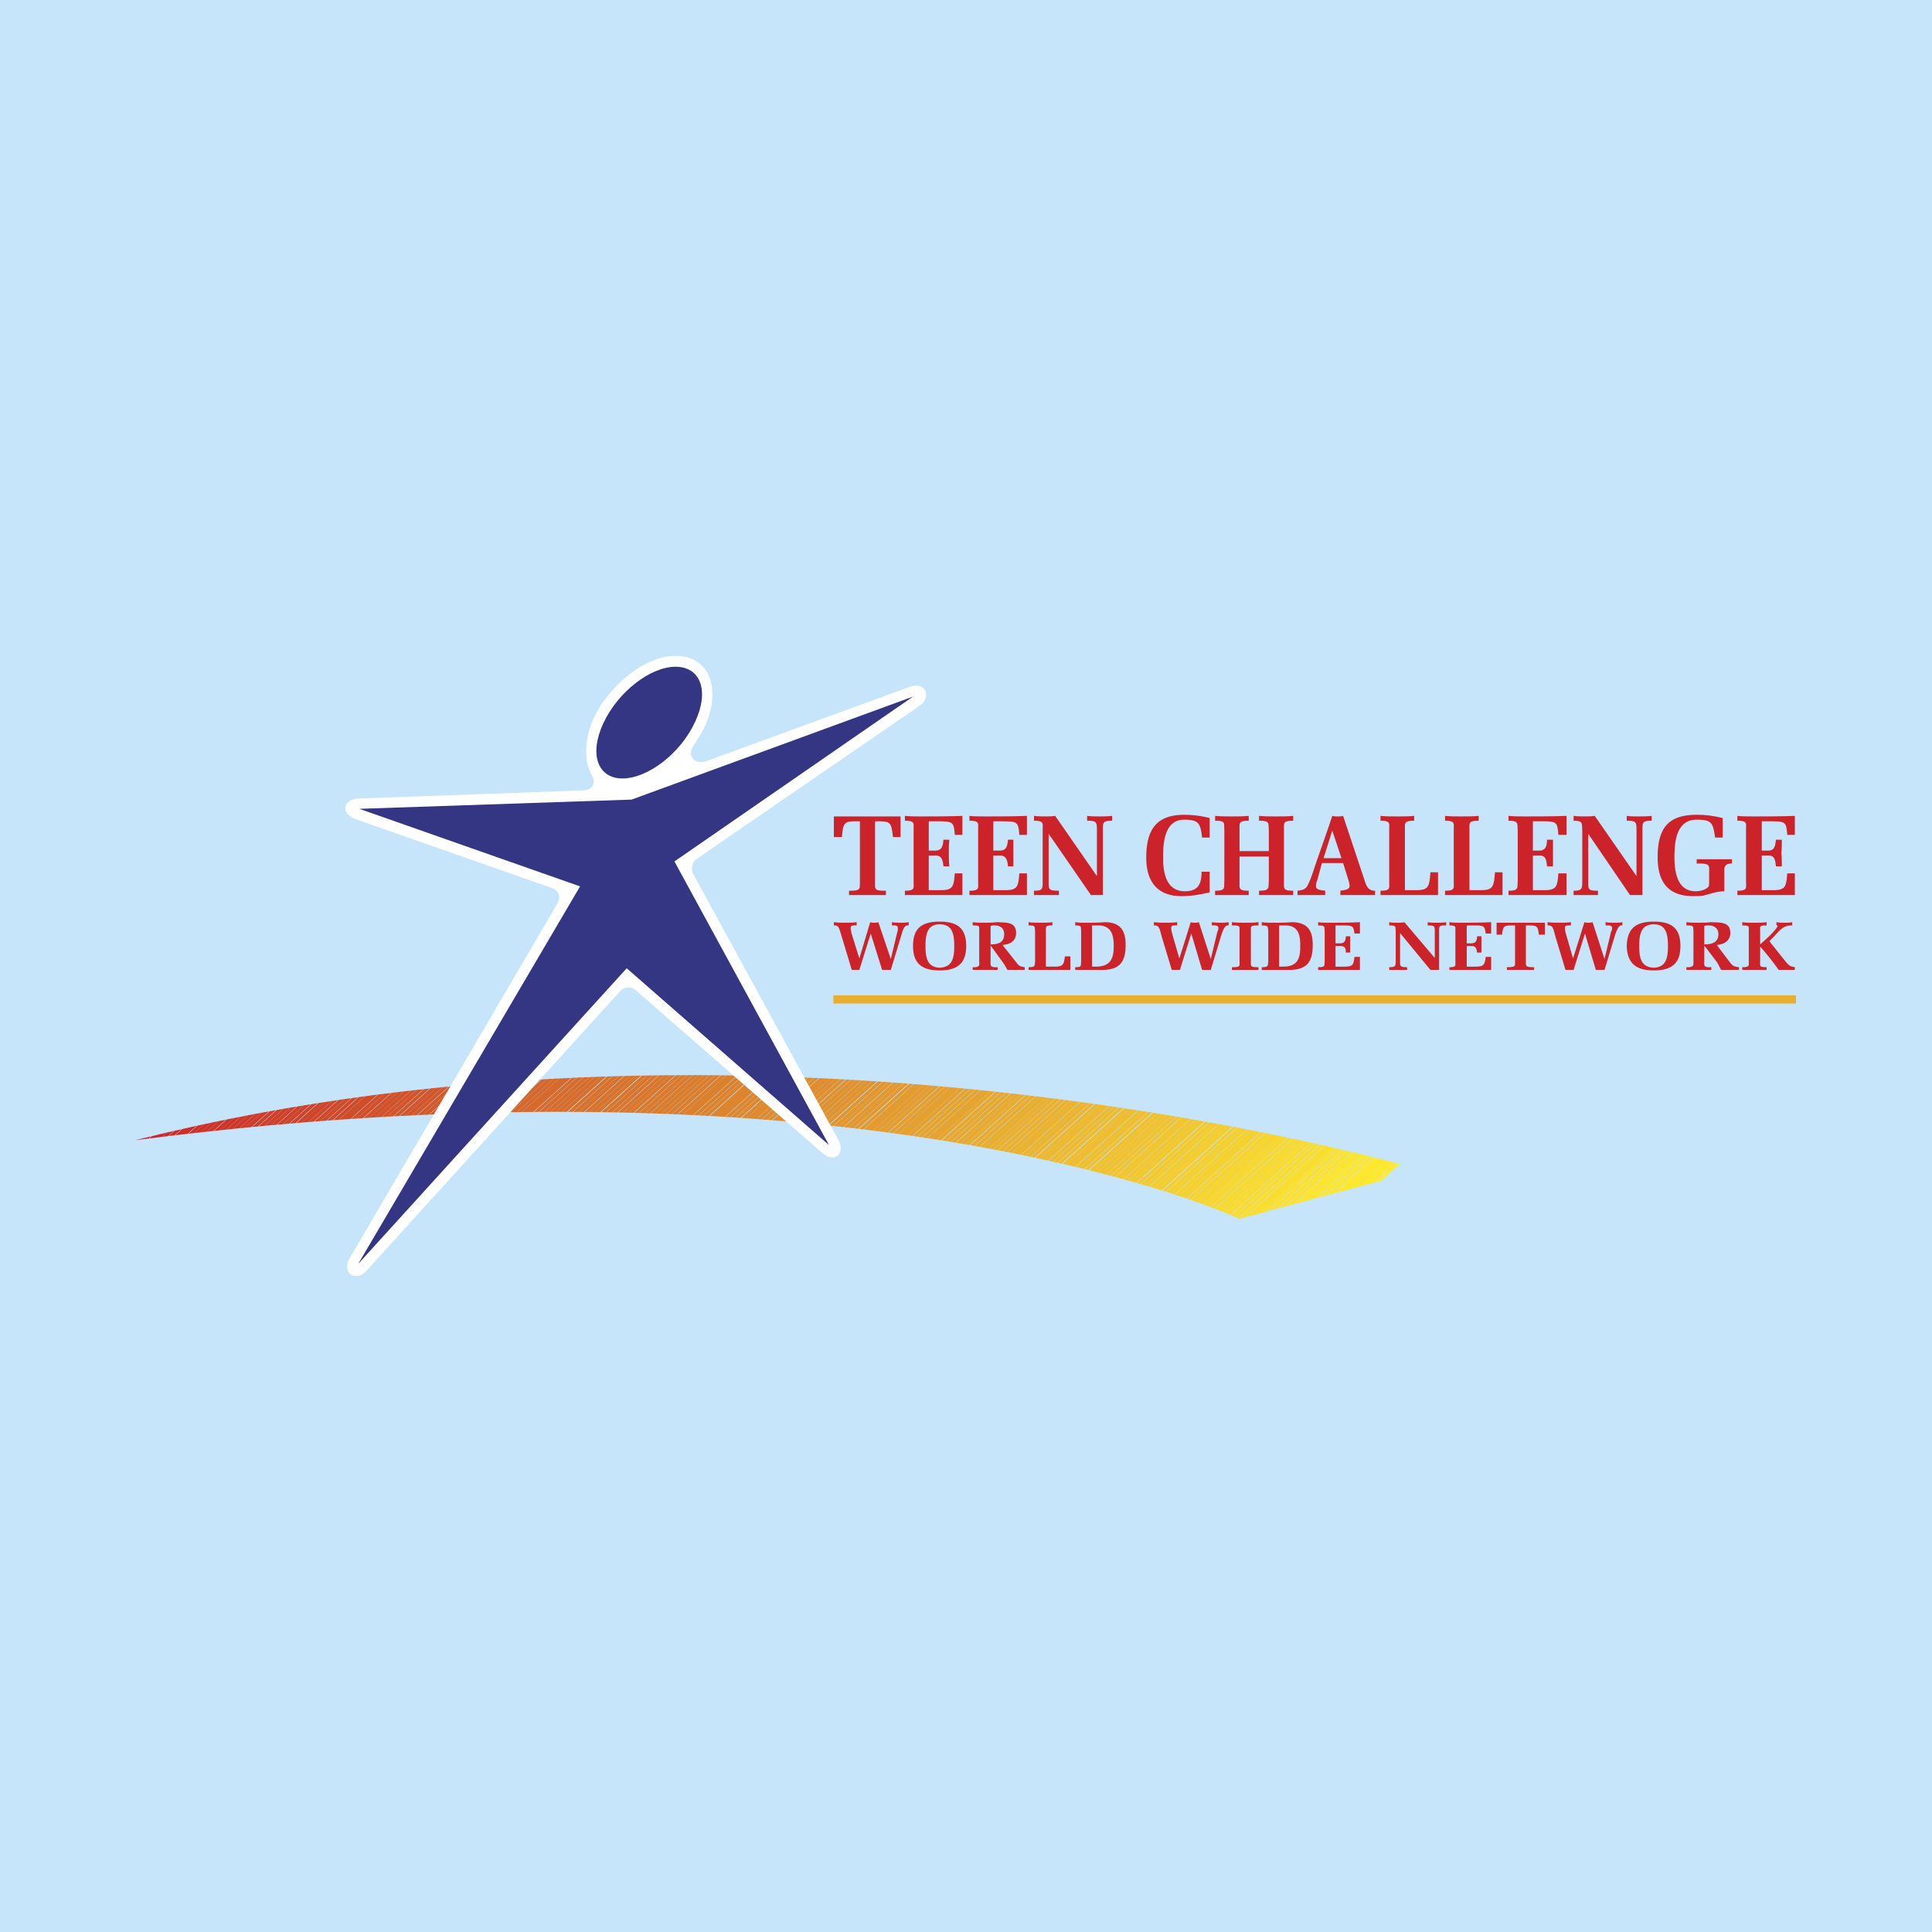 <svg xmlns="http://www.w3.org/2000/svg" width="2500" height="2500" viewBox="0 0 192.756 192.756"><g fill-rule="evenodd" clip-rule="evenodd"><path fill="#c6e5fa" d="M0 0h192.756v192.756H0V0z"/><path d="M14.237 113.664l.134-.119-.783.191-.013.012.662-.084zM14.837 113.59l.242-.219-.708.174-.134.119c.2-.023.4-.049.6-.074z" fill="#cc2229"/><path d="M15.5 113.508l.363-.328c-.236.059-.472.117-.709.174l-.253.229.599-.075zM16.163 113.426l.48-.434c-.26.062-.52.127-.78.188l-.363.328.663-.082z" fill="#cc2629"/><path d="M16.763 113.352l.572-.516c-.23.053-.46.104-.691.156l-.48.434c.198-.024.4-.051.599-.074zM17.419 113.273l.679-.611-.694.158-.581.523.596-.07z" fill="#cc2a29"/><path d="M18.14 113.191l.799-.719c-.254.055-.509.115-.763.172l-.69.621c.219-.025.435-.048.654-.074zM18.732 113.123l.895-.807c-.228.051-.457.104-.685.154l-.799.719c.197-.021.393-.044.589-.066z" fill="#cd2e29"/><path d="M19.391 113.047l.987-.889c-.227.049-.453.094-.679.145l-.904.812c.198-.021.398-.045.596-.068z" fill="#cd3129"/><path d="M20.045 112.973l1.078-.971c-.249.051-.498.104-.746.156l-.987.889c.218-.024.439-.051.655-.074z" fill="#cd3129"/><path d="M20.634 112.908l1.165-1.049c-.226.045-.45.094-.676.143l-1.078.971.589-.065z" fill="#cd3129"/><path d="M21.28 112.84l1.265-1.139c-.25.051-.498.105-.746.158l-1.165 1.049c.217-.023.43-.047.646-.068zM21.986 112.766l1.351-1.219c-.241.049-.481.092-.723.143l-1.27 1.143c.214-.024.428-.046.642-.067zM22.576 112.703l1.427-1.285c-.217.041-.435.084-.652.127l-1.354 1.219.579-.061z" fill="#cd3529"/><path d="M23.228 112.635l1.512-1.361c-.243.047-.486.094-.729.143l-1.429 1.287c.215-.024.432-.05.646-.069z" fill="#ce3829"/><path d="M23.866 112.568l1.595-1.436c-.24.045-.481.096-.722.141l-1.512 1.361.639-.066z" fill="#ce3829"/><path d="M24.451 112.512l1.665-1.498c-.215.041-.43.076-.646.117l-1.598 1.438.579-.057z" fill="#ce3b29"/><path d="M25.09 112.451l1.739-1.566c-.238.045-.475.086-.714.129l-1.665 1.498c.214-.02.427-.039.64-.061z" fill="#ce3b29"/><path d="M25.729 112.391l1.812-1.633c-.215.037-.432.076-.646.115l-1.745 1.572.579-.054zM26.368 112.328l1.887-1.699-.636.113-1.822 1.641.571-.055z" fill="#ce3e29"/><path d="M27.013 112.268l1.956-1.76a93.88 93.88 0 0 0-.703.119l-1.89 1.701c.212-.021.426-.041.637-.06z" fill="#cf4029"/><path d="M27.585 112.219l2.017-1.816c-.211.035-.422.068-.634.105l-1.956 1.76c.194-.018.382-.034.573-.049zM28.217 112.164l2.084-1.877c-.211.035-.422.068-.634.105l-2.023 1.82c.192-.015.382-.032.573-.048z" fill="#cf4029"/><path d="M28.849 112.107l2.152-1.936c-.233.037-.467.076-.7.115l-2.084 1.877c.211-.018.422-.036.632-.056zM29.479 112.053l2.213-1.992c-.209.033-.419.066-.628.102l-2.156 1.941.571-.051z" fill="#cf432a"/><path d="M30.109 112l2.267-2.043-.608.092-2.221 1.998.562-.047zM30.744 111.951l2.332-2.1c-.229.035-.457.068-.687.104L30.119 112c.21-.018.415-.031.625-.049z" fill="#cf452a"/><path d="M31.31 111.908l2.386-2.15-.62.094-2.332 2.1c.189-.016.376-.03.566-.044zM31.934 111.857l2.448-2.203c-.207.031-.415.064-.621.094l-2.393 2.154c.189-.013.378-.029.566-.045z" fill="#d0482a"/><path d="M32.559 111.811l2.498-2.248-.674.092-2.448 2.203.624-.047zM33.179 111.762l2.543-2.291-.609.082-2.5 2.254c.188-.016.38-.032.566-.045zM33.796 111.721l2.599-2.342-.607.082-2.551 2.297c.189-.014.373-.026.559-.037z" fill="#d04a2a"/><path d="M34.425 111.678l2.659-2.395-.674.094-2.603 2.342.618-.041zM34.985 111.639l2.704-2.434c-.202.025-.403.053-.604.078l-2.659 2.395c.186-.014.373-.026.559-.039z" fill="#d04d2a"/><path d="M35.603 111.598l2.748-2.475c-.204.025-.408.049-.612.076l-2.706 2.438c.189-.012.381-.028.57-.039z" fill="#d14f2a"/><path d="M36.221 111.555l2.791-2.512-.662.08-2.748 2.475c.205-.014.414-.03.619-.043z" fill="#d14f2a"/><path d="M36.825 111.52l2.839-2.557-.598.072-2.793 2.518.552-.033zM37.436 111.484l2.889-2.604c-.214.023-.43.053-.644.08l-2.843 2.559c.2-.013.398-.023.598-.035zM38.048 111.447l2.93-2.639c-.212.023-.423.045-.635.07l-2.894 2.604.599-.035z" fill="#d1522a"/><path d="M38.613 111.414l2.969-2.672c-.196.021-.393.041-.588.064l-2.934 2.641c.184-.009.37-.021.553-.033z" fill="#d2542a"/><path d="M39.224 111.379l3.008-2.707c-.217.021-.434.045-.651.07l-2.969 2.672c.203-.012.41-.025.612-.035z" fill="#d2542a"/><path d="M39.816 111.35l3.051-2.748c-.195.02-.389.043-.584.064l-3.009 2.709c.182-.01.36-.016.542-.025zM40.425 111.318l3.093-2.787-.585.062-3.055 2.752.547-.027zM41.043 111.289l3.133-2.82c-.214.02-.426.039-.64.062l-3.097 2.787.604-.029z" fill="#d2562b"/><path d="M41.59 111.262l3.167-2.85c-.193.018-.387.037-.58.057l-3.133 2.82.546-.027zM42.194 111.232l3.202-2.883c-.193.018-.387.037-.58.057l-3.169 2.852.547-.026z" fill="#d2592b"/><path d="M42.792 111.207l3.243-2.918c-.212.018-.427.041-.64.061l-3.202 2.883c.202-.01.399-.016.599-.026zM43.333 111.186l3.276-2.949-.527.047-3.243 2.922c.166-.007.329-.015.494-.02z" fill="#d35b2b"/><path d="M43.977 111.16l3.309-2.98c-.191.016-.38.031-.57.049l-3.278 2.953c.179-.006.359-.014.539-.022zM44.591 111.135l3.345-3.01-.631.053-3.312 2.982.598-.025z" fill="#d35d2b"/><path d="M45.133 111.115l3.375-3.039-.571.049-3.345 3.01.541-.02zM45.724 111.096l3.413-3.072c-.189.014-.38.033-.57.049l-3.378 3.039c.18-.007.355-.01.535-.016z" fill="#d45f2b"/><path d="M46.315 111.078l3.443-3.1c-.208.016-.413.027-.621.045l-3.413 3.072c.198-.007.394-.011.591-.017z" fill="#d45f2b"/><path d="M46.85 111.061l3.47-3.123-.518.037-3.442 3.102c.163-.007.327-.011.49-.016zM47.486 111.043l3.498-3.152c-.188.012-.375.025-.562.041l-3.472 3.127c.178-.006.358-.012.536-.016z" fill="#d4612b"/><path d="M48.095 111.023l3.533-3.18c-.207.014-.415.029-.621.045l-3.503 3.152.591-.017zM48.624 111.012l3.563-3.207c-.187.014-.373.027-.56.039l-3.533 3.18.53-.012zM49.208 111l3.59-3.23c-.192.01-.383.021-.575.033l-3.562 3.209.547-.012z" fill="#d4632b"/><path d="M49.793 110.988l3.618-3.258-.613.039-3.59 3.23.585-.011zM50.323 110.977l3.642-3.279c-.17.012-.341.021-.512.031l-3.617 3.258.487-.01z" fill="#d5652c"/><path d="M50.949 110.963l3.669-3.305c-.191.01-.384.023-.575.035l-3.64 3.281.546-.011zM51.547 110.957l3.701-3.332-.606.031-3.674 3.307c.195-.002.385-.002.579-.006z" fill="#d5672c"/><path d="M52.071 110.951l3.725-3.354-.547.027-3.701 3.332.523-.005z" fill="#d6692c"/><path d="M52.649 110.943l3.751-3.375-.604.029-3.725 3.354.578-.008zM53.209 110.938l3.771-3.398-.581.029-3.751 3.375.561-.006z" fill="#d6692c"/><path d="M53.75 110.932l3.8-3.42c-.169.008-.339.018-.508.025l-3.774 3.398c.16.001.323-.001.482-.003zM54.363 110.93l3.823-3.443-.598.023-3.798 3.422c.192-.002.38 0 .573-.002z" fill="#d66b2c"/><path d="M54.937 110.93l3.848-3.467-.574.021-3.828 3.445.554.001zM55.474 110.928l3.872-3.484c-.18.006-.359.012-.539.02l-3.851 3.467c.173-.001.346-.001.518-.003z" fill="#d76d2c"/><path d="M56.046 110.926l3.896-3.506c-.198.006-.397.016-.596.023l-3.872 3.484c.191.001.383-.001.572-.001z" fill="#d76d2c"/><path d="M56.563 110.928l3.919-3.527-.541.02-3.896 3.506c.174-.001.346-.001.518.001z" fill="#d76f2c"/><path d="M57.129 110.932l3.942-3.549c-.166.006-.33.008-.497.014l-3.92 3.531.475.004zM57.734 110.936l3.961-3.568c-.196.004-.392.01-.588.016l-3.939 3.549.566.003zM58.269 110.939l3.985-3.588c-.178.006-.355.01-.533.014l-3.966 3.57.514.004z" fill="#d7712c"/><path d="M58.835 110.943l4.007-3.607-.532.014-3.987 3.59c.17.001.344.001.512.003z" fill="#d8732d"/><path d="M59.398 110.951l4.032-3.629-.588.014-4.007 3.607c.189.002.375.004.563.008z" fill="#d8732d"/><path d="M59.906 110.959l4.05-3.646-.526.01-4.032 3.629c.171.001.338.005.508.007zM60.467 110.969l4.07-3.664c-.164.002-.327.004-.493.008l-4.049 3.648c.158.002.315.004.472.008zM61.064 110.979l4.088-3.684-.581.008-4.068 3.666.561.01z" fill="#d8752d"/><path d="M61.595 110.986l4.111-3.701c-.175.002-.351.006-.526.01l-4.092 3.684c.167.003.339.003.507.007zM62.15 111l4.136-3.723-.525.008-4.113 3.701.502.014z" fill="#d9762d"/><path d="M62.706 111.014l4.154-3.74-.574.004L62.15 111l.556.014z" fill="#d9782d"/><path d="M63.208 111.027l4.173-3.754h-.521l-4.154 3.74.502.014z" fill="#d9782d"/><path d="M63.763 111.043l4.191-3.773-.514.002-4.168 3.758c.164.003.329.007.491.013zM64.35 111.059l4.21-3.791c-.19 0-.383 0-.574.002l-4.189 3.773.553.016zM64.872 111.078l4.235-3.812c-.172-.002-.345 0-.518.002l-4.215 3.793c.168.003.332.011.498.017z" fill="#d97a2d"/><path d="M65.422 111.098l4.254-3.83-.542-.002-4.232 3.812c.174.006.346.012.52.02z" fill="#da7c2d"/><path d="M65.972 111.117l4.272-3.846c-.19-.002-.379-.004-.568-.004l-4.254 3.83c.183.007.367.012.55.02z" fill="#da7c2d"/><path d="M66.469 111.133l4.288-3.859-.513-.002-4.272 3.846c.164.003.332.009.497.015zM67.015 111.156l4.31-3.881c-.178-.002-.358-.002-.538-.002l-4.286 3.861c.172.009.342.014.514.022zM67.568 111.18l4.324-3.898-.538-.006-4.307 3.883c.175.005.347.015.521.021z" fill="#da7d2d"/><path d="M68.109 111.205l4.349-3.916c-.17-.002-.338-.004-.508-.008l-4.333 3.902c.164.006.328.014.492.022z" fill="#db7f2e"/><path d="M68.653 111.229l4.367-3.93-.562-.01-4.349 3.916.544.024zM69.146 111.252l4.382-3.945c-.169-.004-.339-.006-.508-.008l-4.367 3.93.493.023zM69.685 111.279l4.405-3.965c-.168-.002-.339-.004-.509-.008l-4.385 3.947.489.026z" fill="#db812e"/><path d="M70.223 111.309l4.425-3.982-.531-.012-4.402 3.967c.17.009.338.019.508.027zM70.741 111.338l4.438-4-.503-.012-4.422 3.984.487.028z" fill="#dc832e"/><path d="M71.306 111.367l4.459-4.014-.503-.012-4.443 4 .487.026zM71.843 111.398l4.479-4.031c-.185-.004-.371-.008-.556-.014l-4.459 4.014c.179.012.357.022.536.031zM72.325 111.43l4.5-4.049c-.167-.006-.335-.01-.502-.014l-4.479 4.031c.16.012.32.022.481.032z" fill="#dc852e"/><path d="M72.858 111.463l4.518-4.064-.499-.018-4.501 4.053.482.029zM73.392 111.498l4.535-4.082-.524-.018-4.515 4.068c.167.011.337.02.504.032z" fill="#dd862e"/><path d="M73.904 111.529l4.546-4.096c-.166-.006-.332-.012-.498-.016L73.42 111.5l.484.029zM74.459 111.57l4.572-4.115-.498-.018-4.553 4.098.479.035z" fill="#dd882e"/><path d="M74.988 111.609l4.595-4.137-.551-.018-4.572 4.115c.176.015.351.029.528.04zM75.466 111.645l4.61-4.15c-.165-.008-.329-.016-.494-.021l-4.595 4.137c.16.01.32.022.479.034zM75.995 111.682l4.627-4.164-.523-.023-4.607 4.152.503.035z" fill="#de8a2e"/><path d="M76.546 111.725l4.644-4.182c-.182-.01-.363-.018-.544-.023l-4.625 4.164c.177.015.349.027.525.041zM77.019 111.764l4.664-4.199c-.153-.008-.306-.016-.459-.021l-4.649 4.186c.148.01.296.024.444.034z" fill="#de8b2e"/><path d="M77.572 111.811l4.689-4.221c-.173-.01-.35-.016-.523-.023l-4.666 4.203.5.041zM78.095 111.854l4.706-4.236c-.18-.01-.358-.02-.54-.027l-4.689 4.221c.173.012.349.026.523.042z" fill="#df8d2f"/><path d="M78.567 111.895l4.722-4.25c-.163-.01-.325-.02-.488-.027l-4.706 4.236.472.041z" fill="#df8d2f"/><path d="M79.085 111.941l4.742-4.27c-.179-.01-.358-.02-.539-.027l-4.722 4.25c.176.014.346.032.519.047z" fill="#df8f2f"/><path d="M79.602 111.988l4.756-4.289c-.168-.01-.338-.018-.509-.025l-4.739 4.27.492.044zM80.098 112.033l4.779-4.305c-.15-.01-.303-.016-.453-.025l-4.766 4.289.44.041zM80.646 112.084l4.8-4.32a46.366 46.366 0 0 0-.534-.033l-4.784 4.307.518.046z" fill="#e0912f"/><path d="M81.131 112.133l4.818-4.34-.503-.029-4.8 4.32.485.049zM81.625 112.184l4.84-4.357c-.161-.012-.322-.021-.484-.031l-4.822 4.342c.155.012.31.03.466.046z" fill="#e0922f"/><path d="M82.137 112.234l4.861-4.375c-.177-.012-.356-.021-.534-.033l-4.84 4.357.513.051zM82.626 112.283l4.876-4.393-.482-.031-4.859 4.377.465.047zM83.135 112.34l4.896-4.412-.444-.031-4.883 4.396c.146.014.287.031.431.047z" fill="#e0942f"/><path d="M83.674 112.398l4.923-4.43c-.177-.014-.353-.025-.529-.037l-4.902 4.41c.17.02.339.04.508.057z" fill="#e1962f"/><path d="M84.135 112.449l4.941-4.447-.479-.033-4.923 4.43.461.05zM84.644 112.506l4.962-4.467c-.159-.012-.32-.021-.479-.033l-4.943 4.449c.151.018.308.033.46.051z" fill="#e2982f"/><path d="M85.149 112.564l4.984-4.486c-.175-.014-.35-.025-.527-.039l-4.962 4.467.505.058z" fill="#e2982f"/><path d="M85.627 112.623l5-4.506-.474-.037-4.981 4.488.455.055zM86.131 112.682l5.021-4.523a31.22 31.22 0 0 1-.439-.033l-5.008 4.506.426.05z" fill="#e2992f"/><path d="M86.667 112.746l5.047-4.543-.525-.041-5.026 4.523c.167.022.337.042.504.061zM87.12 112.805l5.069-4.564c-.157-.012-.317-.023-.475-.037l-5.047 4.543.453.058zM87.619 112.869l5.092-4.584-.505-.043-5.066 4.564c.16.02.318.042.479.063z" fill="#e39b30"/><path d="M88.119 112.932l5.113-4.602a47.812 47.812 0 0 1-.521-.045l-5.092 4.584c.167.022.334.041.5.063zM88.591 112.994l5.129-4.621-.472-.041-5.109 4.604.452.058z" fill="#e39d30"/><path d="M89.088 113.061l5.153-4.643-.467-.041L88.642 113l.446.061zM89.614 113.133l5.184-4.664c-.172-.018-.347-.031-.52-.047l-5.158 4.643.494.068z" fill="#e49f30"/><path d="M90.063 113.195l5.202-4.682c-.156-.016-.31-.031-.467-.045l-5.184 4.664c.15.022.3.044.449.063zM90.558 113.264l5.224-4.703-.517-.047-5.202 4.682c.164.023.332.044.495.068z" fill="#e4a130"/><path d="M91.02 113.332l5.245-4.725-.483-.047-5.224 4.703.462.069z" fill="#e4a130"/><path d="M91.512 113.404l5.27-4.748-.467-.043-5.246 4.725c.149.021.295.045.443.066zM92.003 113.477l5.294-4.77-.477-.047-5.275 4.75c.153.022.307.043.458.067z" fill="#e5a330"/><path d="M92.497 113.551l5.315-4.789-.479-.049-5.298 4.77c.153.021.31.042.462.068zM92.966 113.623l5.344-4.811-.465-.047-5.319 4.789c.148.022.293.046.44.069zM93.453 113.699l5.37-4.834-.512-.053-5.344 4.811.486.076z" fill="#e5a430"/><path d="M93.892 113.768l5.395-4.854c-.154-.018-.311-.033-.465-.049l-5.37 4.834.44.069z" fill="#e6a630"/><path d="M94.397 113.848l5.414-4.877-.461-.051-5.392 4.859c.145.024.294.045.439.069zM94.879 113.928l5.439-4.9-.469-.053-5.42 4.879.45.074zM95.348 114.006l5.47-4.924-.461-.051-5.446 4.902c.147.026.292.049.437.073z" fill="#e7a830"/><path d="M95.83 114.086l5.497-4.947c-.152-.018-.307-.033-.461-.051l-5.472 4.926c.145.025.292.048.436.072z" fill="#e7aa30"/><path d="M96.31 114.168l5.524-4.971-.508-.059-5.497 4.947.481.083z" fill="#e7aa30"/><path d="M96.742 114.244l5.549-4.994-.457-.053-5.524 4.971.432.076zM97.236 114.332l5.572-5.02-.457-.055-5.547 4.998.432.077zM97.715 114.416l5.598-5.043c-.154-.02-.311-.037-.465-.057l-5.578 5.021.445.079z" fill="#e8ac30"/><path d="M98.178 114.502l5.631-5.07-.457-.055-5.604 5.045c.145.025.285.053.43.08zM98.65 114.588l5.66-5.094-.49-.061-5.629 5.07c.155.028.307.058.459.085z" fill="#e8ae30"/><path d="M99.123 114.676l5.688-5.119c-.166-.021-.332-.043-.5-.062l-5.66 5.094c.158.028.318.057.472.087z" fill="#e9b031"/><path d="M99.553 114.756l5.711-5.141c-.15-.021-.301-.039-.453-.059l-5.688 5.119c.143.028.287.055.43.081z" fill="#e9b031"/><path d="M100.037 114.852l5.74-5.172-.488-.062-5.707 5.146c.154.027.303.058.455.088zM100.506 114.943l5.771-5.199c-.152-.021-.305-.039-.459-.061l-5.748 5.174.436.086zM100.965 115.031l5.803-5.223c-.15-.02-.299-.041-.451-.059l-5.775 5.199c.138.029.284.056.423.083z" fill="#eab131"/><path d="M101.432 115.127l5.832-5.252-.496-.066-5.803 5.223c.158.03.31.064.467.095zM101.867 115.215l5.857-5.277-.461-.062-5.832 5.252c.147.028.292.058.436.087z" fill="#eab331"/><path d="M102.318 115.307l5.895-5.305c-.148-.02-.301-.039-.451-.061l-5.865 5.279c.14.03.283.059.421.087zM102.797 115.406l5.92-5.334c-.164-.021-.326-.045-.494-.068l-5.889 5.307.463.095zM103.227 115.498l5.947-5.361-.416-.059-5.928 5.336c.135.027.266.057.397.084z" fill="#ebb531"/><path d="M103.709 115.602l5.99-5.391c-.148-.021-.299-.043-.447-.062l-5.959 5.365.416.088z" fill="#ecb731"/><path d="M104.17 115.701l6.023-5.42-.494-.07-5.99 5.391.461.099zM104.586 115.793l6.053-5.447-.445-.064-6.023 5.42c.14.03.276.062.415.091zM105.043 115.896l6.086-5.479c-.148-.021-.295-.045-.445-.066l-6.055 5.451.414.094z" fill="#ecb931"/><path d="M105.514 116.002l6.115-5.51a36.026 36.026 0 0 0-.49-.072l-6.082 5.479.457.103zM105.926 116.096l6.146-5.537-.402-.061-6.121 5.512c.127.029.25.056.377.086z" fill="#edbb31"/><path d="M106.414 116.209l6.189-5.57-.443-.068-6.158 5.543.412.095z" fill="#eebd31"/><path d="M106.867 116.316l6.223-5.604-.486-.074-6.189 5.57c.149.036.304.071.452.108zM107.273 116.414l6.258-5.633c-.146-.021-.293-.045-.441-.068l-6.223 5.604c.139.031.272.064.406.097z" fill="#eebd31"/><path d="M107.725 116.521l6.295-5.664-.441-.068-6.26 5.635c.136.033.271.066.406.097zM108.188 116.635l6.326-5.699-.486-.076-6.289 5.666c.15.036.302.072.449.109z" fill="#eebf31"/><path d="M108.592 116.736l6.359-5.73-.395-.064-6.334 5.701.37.093zM109.074 116.857l6.404-5.768-.438-.07-6.371 5.736.405.102z" fill="#efc031"/><path d="M109.52 116.969l6.443-5.799-.484-.08-6.404 5.768.445.111z" fill="#f0c231"/><path d="M109.92 117.072l6.48-5.832-.438-.07-6.443 5.799c.137.035.268.07.401.103zM110.363 117.189l6.518-5.867c-.158-.027-.312-.055-.473-.08l-6.477 5.834c.145.037.29.074.432.113z" fill="#f0c231"/><path d="M110.816 117.309l6.555-5.904-.48-.082-6.516 5.869c.148.038.297.078.441.117zM111.215 117.414l6.592-5.938a26.839 26.839 0 0 1-.393-.066l-6.562 5.908.363.096z" fill="#f0c431"/><path d="M111.689 117.543l6.639-5.977-.479-.082-6.6 5.939c.146.042.296.081.44.12zM112.096 117.654l6.672-6.012-.439-.076-6.639 5.977.406.111zM112.521 117.773l6.719-6.049c-.145-.025-.289-.051-.434-.074l-6.68 6.014c.132.037.265.072.395.109z" fill="#f1c631"/><path d="M112.957 117.896l6.762-6.088c-.158-.027-.32-.055-.479-.084l-6.719 6.049.436.123zM113.367 118.014l6.795-6.125a24.707 24.707 0 0 0-.438-.078l-6.758 6.088c.138.039.268.078.401.115z" fill="#f2c831"/><path d="M113.791 118.137l6.84-6.164c-.129-.023-.256-.045-.387-.07l-6.811 6.131.358.103zM114.256 118.273l6.895-6.207-.475-.086-6.85 6.166c.147.043.287.086.43.127z" fill="#f2ca30"/><path d="M114.645 118.389l6.938-6.244a32.638 32.638 0 0 1-.432-.078l-6.895 6.207c.131.038.262.076.389.115zM115.072 118.518l6.982-6.285c-.145-.025-.283-.053-.428-.08l-6.941 6.248c.131.038.26.078.387.117z" fill="#f3cc30"/><path d="M115.5 118.648l7.027-6.326a35.915 35.915 0 0 0-.473-.09l-6.982 6.285.428.131zM115.895 118.77l7.066-6.367c-.141-.025-.285-.053-.428-.08l-7.023 6.328c.127.04.26.079.385.119zM116.316 118.902l7.117-6.41a21.914 21.914 0 0 0-.385-.072l-7.08 6.373.348.109z" fill="#f4ce30"/><path d="M116.775 119.047l7.172-6.455-.471-.092-7.125 6.414.424.133z" fill="#f4cf30"/><path d="M117.154 119.172l7.219-6.498c-.143-.027-.283-.057-.426-.082l-7.172 6.455c.129.043.252.082.379.125z" fill="#f4cf30"/><path d="M117.574 119.307l7.268-6.543-.424-.082-7.225 6.502.381.123z" fill="#f5d130"/><path d="M117.99 119.447l7.32-6.59a129.82 129.82 0 0 1-.469-.094l-7.268 6.543.417.141zM118.377 119.576l7.361-6.635-.424-.084-7.314 6.592.377.127z" fill="#f5d130"/><path d="M118.789 119.719l7.416-6.684a38.674 38.674 0 0 1-.418-.084l-7.369 6.639.371.129zM119.236 119.873l7.48-6.734-.467-.094-7.426 6.684.413.144z" fill="#f6d330"/><path d="M119.607 120.004l7.529-6.779c-.141-.027-.277-.057-.42-.086l-7.48 6.734.371.131zM120.016 120.15l7.588-6.83-.461-.094-7.527 6.779.4.145z" fill="#f6d530"/><path d="M120.422 120.299l7.645-6.883c-.15-.031-.309-.062-.463-.096l-7.588 6.83c.138.051.277.1.406.149zM120.797 120.438l7.693-6.932c-.141-.029-.275-.059-.418-.088l-7.643 6.883c.13.047.249.092.368.137zM121.199 120.59l7.754-6.986-.418-.088-7.705 6.934c.129.048.25.093.369.14z" fill="#f7d730"/><path d="M121.633 120.756l7.826-7.045c-.15-.033-.309-.066-.461-.098l-7.766 6.988c.141.053.274.106.401.155z" fill="#f8d930"/><path d="M121.994 120.896l7.883-7.096c-.141-.029-.275-.059-.418-.09l-7.826 7.045c.125.05.248.097.361.141z" fill="#f8d930"/><path d="M122.389 121.057l7.947-7.156-.459-.1-7.883 7.096c.141.056.272.109.395.16z" fill="#f9da30"/><path d="M122.75 121.203l8.006-7.211-.42-.092-7.947 7.156.361.147z" fill="#f9da30"/><path d="M123.141 121.369l8.074-7.275-.416-.092-8.012 7.219c.133.054.25.103.354.148zM123.523 121.537l8.148-7.342c-.135-.029-.273-.061-.412-.092l-8.086 7.279c.153.067.27.118.35.155z" fill="#f9dc30"/><path d="M124.168 121.467l7.963-7.168-.412-.094-8.162 7.346.111.051.5-.135zM124.982 121.248l7.604-6.846-.412-.094-7.93 7.137.738-.197zM125.795 121.029l7.248-6.523c-.15-.033-.305-.068-.457-.104l-7.604 6.846.813-.219z" fill="#fade2f"/><path d="M126.531 120.832l6.924-6.23a24.172 24.172 0 0 1-.412-.096l-7.248 6.523.736-.197zM127.359 120.609l6.551-5.902a23.977 23.977 0 0 1-.41-.096l-6.877 6.195.736-.197z" fill="#fbe02f"/><path d="M128.172 120.391l6.191-5.578-.408-.094-6.523 5.871.74-.199zM128.982 120.174l5.834-5.252-.408-.098-6.162 5.547.736-.197z" fill="#fce22f"/><path d="M129.797 119.955l5.473-4.926a24.15 24.15 0 0 1-.41-.098l-5.799 5.221.736-.197z" fill="#fce42f"/><path d="M130.611 119.736l5.107-4.598c-.148-.037-.297-.072-.449-.109l-5.473 4.926.815-.219z" fill="#fce42f"/><path d="M131.348 119.537l4.777-4.299-.406-.1-5.107 4.598.736-.199zM132.17 119.316l4.406-3.969c-.133-.031-.27-.066-.406-.1l-4.736 4.268.736-.199zM132.982 119.098l4.039-3.639a15.575 15.575 0 0 1-.4-.1l-4.373 3.938.734-.199z" fill="#fde62f"/><path d="M133.799 118.881l3.674-3.309c-.131-.033-.268-.066-.404-.102l-4.006 3.607.736-.196zM134.613 118.66l3.305-2.975-.443-.113-3.67 3.307.808-.219zM135.428 118.443l2.936-2.645-.445-.113-3.305 2.975.814-.217z" fill="#fee82f"/><path d="M136.164 118.244l2.6-2.342a49.848 49.848 0 0 1-.4-.104l-2.936 2.645.736-.199zM136.982 118.023l2.225-2.004c-.143-.037-.287-.076-.441-.115l-2.594 2.338.81-.219z" fill="#ffe92e"/><path d="M137.795 117.807l1.854-1.67-.396-.105-2.189 1.971.731-.196z" fill="#ffec2e"/><path d="M83.628 113.701c.757 1.461-.379 2.381-1.624 1.299L63.392 98.768c-.379-.377-1.082-.324-1.461.055l-25.376 27.973c-1.083 1.191-2.543.162-1.678-1.244L55.6 90.165c.379-.649.163-1.352-.541-1.568l-19.587-6.872c-1.515-.541-1.298-2.001.325-2.056l22.346-.812c.974 0 1.407-.758.866-1.569-.812-1.406-.649-3.733.216-5.627 1.569-3.3 5.086-6.222 8.17-6.222 3.679 0 4.491 3.679 2.922 7.034-.325.649-.65 1.245-1.082 1.84-.758 1.027 0 2.056 1.244 1.623l20.29-7.413c1.515-.541 2.272.92.974 1.894l-22.29 15.312c-.379.271-.542.974-.325 1.407l14.5 26.565z" fill="#fff"/><path fill="#343583" d="M91.095 69.497L67.288 85.945l15.42 28.297-20.182-17.638-26.783 29.488 22.13-37.658-22.021-7.737 27.161-.921 28.082-10.279z"/><path d="M67.396 66.521c2.488 0 3.408 2.38 1.948 5.519-1.461 3.139-4.708 5.627-7.25 5.627-2.435 0-3.355-2.381-1.894-5.519 1.461-3.139 4.707-5.627 7.196-5.627z" fill="#343583"/><path fill="#e8ae30" d="M83.141 99.309h96.041v.812H83.141v-.812z"/><path d="M84.71 89.299h3.678v-.432c-1.189 0-1.082-.109-1.082-.92v-6.006h.433c1.19 0 1.19.271 1.353 1.569h.758v-2.056h-6.656v2.056h.811c.109-1.298.163-1.569 1.299-1.569h.487v6.006c0 .811.055.92-1.082.92v.432h.001zM91.149 87.947c0 .649.163.92-.866.92v.432H96.019v-2.164h-.758c-.108 1.298-.162 1.677-1.406 1.677h-1.191V85.35h.649c.649 0 .758.487.812 1.082h.596c-.055-.432-.055-.866-.055-1.353 0-.433 0-.866.055-1.298h-.596c-.054.649-.162 1.082-.812 1.082h-.649v-2.922h1.028c1.461 0 1.461.162 1.569 1.353h.758V81.4c-1.353.054-2.706.054-4.112.054-.595 0-1.189 0-1.624-.054v.487c1.029 0 .866.27.866.919v5.141zM97.588 87.947c0 .649.162.92-.866.92v.432H102.457v-2.164h-.758c-.107 1.298-.162 1.677-1.406 1.677h-1.189V85.35h.648c.648 0 .758.487.812 1.082h.541v-1.353-1.298h-.541c-.055.649-.164 1.082-.812 1.082h-.648v-2.922h1.027c1.461 0 1.461.162 1.568 1.353h.758V81.4c-1.352.054-2.76.054-4.111.054-.596 0-1.191 0-1.624-.054v.487c1.028 0 .866.27.866.919v5.141zM104.025 87.947c0 .757 0 .92-.865.92v.432h2.489v-.432c-1.027 0-1.027-.109-1.027-.92v-4.762l4.221 6.114h1.192v-6.493c0-.757 0-.919.92-.919V81.4c-.434.054-.812.054-1.246.054-.432 0-.865 0-1.244-.054v.487c.92 0 .975.107.975.919v4.599l-4.166-6.006c-.324.054-.65.054-.975.054-.379 0-.758 0-1.137-.054v.487c1.027 0 .865.27.865.919v5.142h-.002zM120.691 86.973h-.812c0 1.298-.379 1.947-1.676 1.947-1.785 0-2.164-1.731-2.164-3.354 0-1.515.16-3.787 2.109-3.787 1.461 0 1.623.378 1.785 1.786h.758v-1.948a10.218 10.218 0 0 0-2.543-.325c-2.76 0-3.787 1.461-3.787 4.274 0 2.543 1.244 3.842 3.516 3.842.975 0 1.895-.162 2.814-.378v-2.057zM122.152 87.947c-.055.649.162.92-.92.92v.432h3.356v-.432c-1.029 0-.92-.217-.92-.92v-2.489h2.922v2.489c-.055.649.107.92-.975.92v.432h3.408v-.432c-1.027 0-.92-.217-.92-.92v-5.141c0-.704-.107-.919.92-.919V81.4c-.486.054-1.082.054-1.678.054-.594 0-1.189 0-1.73-.054v.487c1.082 0 .92.216.975.919v2.11h-2.922v-2.11c0-.704-.109-.919.92-.919V81.4c-.488.054-1.082.054-1.678.054s-1.191 0-1.678-.054v.487c1.082 0 .865.216.92.919v5.141zM134.002 86.107l.541 1.731c.055.162.107.433.107.595-.053.379-.648.379-.92.434v.432H137.192v-.432c-.811 0-.92-.65-1.189-1.461l-2.002-6.006c-.162.054-.324.054-.541.054-.162 0-.379 0-.541-.054-.596 1.84-1.244 3.571-1.84 5.357-.271.865-.596 1.623-.756 1.785-.164.162-.326.271-.867.325v.432h2.76v-.432c-.326-.055-.975-.055-.92-.487 0-.108 0-.216.107-.487l.486-1.786h2.113zm-1.947-.486l.865-2.76.92 2.76h-1.785zM140.17 88.812v-6.006c0-.704-.107-.919.92-.919V81.4c-.488.054-1.082.054-1.678.054s-1.244 0-1.678-.054v.487c1.029 0 .867.27.867.919v5.141c0 .649.162.92-.867.92v.432h5.737v-2.272h-.758c-.107 1.407-.162 1.786-1.406 1.786h-1.137v-.001zM146.609 88.812v-6.006c0-.704-.109-.919.918-.919V81.4c-.486.054-1.135.054-1.73.054-.594 0-1.189 0-1.623-.054v.487c1.029 0 .865.27.865.919v5.141c0 .649.164.92-.865.92v.432h5.734v-2.272h-.756c-.109 1.407-.162 1.786-1.408 1.786h-1.135v-.001zM151.424 87.947c-.055.649.109.92-.92.92v.432h5.789v-2.164h-.811c-.109 1.298-.162 1.677-1.406 1.677h-1.137V85.35h.648c.65 0 .703.487.758 1.082h.596v-1.353-1.298h-.596c0 .649-.162 1.082-.758 1.082h-.648v-2.922h1.027c1.406 0 1.406.162 1.516 1.353h.811V81.4c-1.406.054-2.76.054-4.111.054-.596 0-1.191 0-1.678-.054v.487c1.029 0 .865.27.92.919v5.141zM157.863 87.947c0 .757-.055.92-.867.92v.432h2.436v-.432c-.975 0-.975-.109-.975-.92v-4.762l4.168 6.114h1.244v-6.493c0-.757 0-.919.92-.919V81.4c-.434.054-.865.054-1.299.054s-.865 0-1.191-.054v.487c.92 0 .975.107.975.919v4.599l-4.166-6.006c-.324.054-.65.054-1.027.054-.379 0-.705 0-1.084-.054v.487c.975 0 .812.27.867.919v5.142h-.001zM169.279 86.161c1.406-.054 1.244.217 1.244.92 0 1.136 0 1.245-.053 1.352-.271.379-.92.487-1.299.487-1.787 0-2.111-1.839-2.111-3.408 0-1.731.271-3.733 2.219-3.733 1.516 0 1.623.324 1.84 1.786h.758v-1.948c-.92-.217-1.623-.325-2.598-.325-2.76 0-3.896 1.245-3.896 4.221 0 2.597 1.137 3.896 3.572 3.896.324 0 .648 0 .973-.054.705-.163 1.354-.433 2.111-.433v-1.839c0-.325-.109-.974.758-.92v-.433h-3.518v.431zM174.203 87.947c0 .649.162.92-.865.92v.432h5.735v-2.164h-.756c-.109 1.298-.164 1.677-1.408 1.677h-1.137V85.35h.65c.648 0 .703.487.758 1.082h.594c0-.432 0-.866-.053-1.353.053-.433.053-.866.053-1.298h-.594c-.055.649-.162 1.082-.758 1.082h-.65v-2.922h1.029c1.406 0 1.406.162 1.516 1.353h.756V81.4c-1.352.054-2.705.054-4.059.054-.648 0-1.244 0-1.676-.054v.487c1.027 0 .865.27.865.919v5.141zM88.01 96.766h.867l1.082-3.571c.163-.595.324-.919.704-.865v-.324c-.271.053-.541.053-.866.053-.271 0-.541 0-.812-.053v.324c.216 0 .595-.054.595.271 0 .162 0 .271-.055.379l-.649 2.705-1.245-3.679c-.108.053-.216.053-.379.053-.162 0-.27 0-.432-.053l-1.083 3.625-.757-2.436c-.054-.216-.109-.433-.109-.595 0-.271.163-.271.596-.271v-.324c-.378.053-.757.053-1.136.053s-.758 0-1.136-.053v.324c.487 0 .487.162.757 1.028l1.028 3.408h.757l1.136-3.625 1.137 3.626zM93.746 96.82c1.894 0 2.651-.812 2.651-2.435 0-1.678-.758-2.435-2.651-2.435s-2.651.757-2.651 2.435c0 1.624.758 2.435 2.651 2.435zm0-.271c-1.19-.053-1.407-.918-1.407-2.163s.216-2.165 1.407-2.165c1.245 0 1.461.92 1.461 2.165s-.216 2.11-1.461 2.163zM98.832 92.384c.107-.054.271-.054.379-.054.648 0 .975.325.975.865 0 .812-.541 1.028-1.354 1.028v-1.839zm1.189 1.893c.812-.054 1.354-.433 1.354-1.19 0-1.137-.975-1.029-1.947-1.082-.379.053-.703.053-1.082.053-.541 0-.975 0-1.299-.053v.324c.758 0 .648.108.648.541v3.084c0 .217.162.594-.648.542v.27h2.488v-.27c-.811.053-.703-.217-.703-.542v-1.623l1.137 1.568c.217.271.379.596.541.865h1.73v-.27c-.486-.055-.596-.162-.811-.434l-1.408-1.783zM104.352 96.441V92.87c0-.433-.055-.541.648-.541v-.324c-.324.053-.758.053-1.189.053-.434 0-.865 0-1.191-.053v.324c.705 0 .596.108.65.541v3.084c-.055.379.055.542-.65.542v.27h4.166v-1.352h-.541c-.107.811-.162 1.028-1.027 1.028h-.866v-.001zM108.949 92.33h.705c1.299.054 1.461 1.082 1.461 2.056 0 1.19-.271 2.056-1.787 2.056h-.379V92.33zm-1.082 3.625c-.053.379.109.542-.594.542v.27h2.705c1.84 0 2.326-.919 2.326-2.488 0-1.353-.434-2.272-2.109-2.272-.596.053-1.191.053-1.785.053-.434 0-.867 0-1.137-.053v.324c.703 0 .541.162.594.541v3.083zM119.934 96.766h.865l1.082-3.571c.217-.595.379-.919.705-.865v-.324c-.271.053-.541.053-.812.053s-.541 0-.865-.053v.324c.27 0 .648-.054.648.271 0 .162-.055.271-.107.379l-.65 2.705-1.189-3.679c-.162.053-.27.053-.379.053-.162 0-.324 0-.434-.053l-1.135 3.625-.705-2.436c-.053-.216-.107-.433-.107-.595 0-.271.107-.271.596-.271v-.324c-.379.053-.758.053-1.137.053s-.758 0-1.191-.053v.324c.488 0 .543.162.758 1.028l1.029 3.408h.813l1.135-3.625 1.08 3.626zM124.803 92.871c0-.433-.107-.541.76-.541v-.324c-.488.053-.922.053-1.354.053-.434 0-.865 0-1.299-.053v.324c.865 0 .758.108.758.541v3.084c0 .432.107.542-.758.542v.27h2.652v-.27c-.867 0-.76-.109-.76-.542v-3.084h.001zM127.617 92.33h.703c1.299.054 1.406 1.082 1.406 2.056 0 1.19-.215 2.056-1.73 2.056h-.379V92.33zm-1.082 3.625c-.055.379.055.542-.65.542v.27H128.644c1.84 0 2.328-.919 2.328-2.488 0-1.353-.434-2.272-2.111-2.272-.596.053-1.189.053-1.785.053-.434 0-.865 0-1.191-.053v.324c.705 0 .596.162.65.541v3.083zM132.162 95.955c-.055.379.107.542-.65.542v.27h4.168v-1.298h-.541c-.109.757-.109.974-1.029.974h-.865v-2.056h.486c.488 0 .541.271.541.649h.434v-.812-.812h-.434c0 .379-.107.703-.541.703h-.486V92.33h.758c1.027 0 1.027.108 1.137.812h.541v-1.136c-.975.053-2.002.053-2.977.053-.434 0-.865 0-1.191-.053v.324c.758 0 .596.162.65.541v3.084h-.001zM139.25 95.955c0 .432-.055.542-.648.542v.27h1.786v-.27c-.703 0-.703-.109-.703-.542v-2.867l3.029 3.678h.866v-3.895c0-.487 0-.541.703-.541v-.324c-.324.053-.648.053-.92.053-.324 0-.648 0-.918-.053v.324c.648 0 .703.054.703.541v2.705l-3.031-3.57c-.217.053-.432.053-.703.053-.27 0-.541 0-.811-.053v.324c.758 0 .594.162.648.541v3.084h-.001zM145.203 95.955c0 .379.107.542-.596.542v.27h4.166v-1.298h-.541c-.109.757-.162.974-1.029.974h-.865v-2.056h.486c.434 0 .488.271.541.649h.434v-.812-.812h-.434c0 .379-.107.703-.541.703h-.486V92.33h.758c1.027 0 1.027.108 1.137.812h.541v-1.136c-1.029.053-2.002.053-2.977.053-.434 0-.865 0-1.189-.053v.324c.703 0 .596.162.596.541v3.084h-.001zM150.342 96.766H153.048v-.27c-.865 0-.811-.109-.811-.542V92.33h.324c.865 0 .865.162.973.92h.596v-1.191h-4.814v1.191h.541c.107-.758.107-.92.973-.92h.326v3.625c0 .432.055.542-.812.542v.269h-.002zM159.215 96.766h.867l1.082-3.571c.217-.595.379-.919.701-.865v-.324c-.27.053-.539.053-.811.053-.27 0-.541 0-.865-.053v.324c.271 0 .65-.054.65.271 0 .162-.055.271-.109.379l-.648 2.705-1.191-3.679c-.162.053-.271.053-.379.053-.162 0-.324 0-.432-.053l-1.137 3.625-.703-2.436c-.055-.216-.109-.433-.109-.595 0-.271.109-.271.596-.271v-.324c-.379.053-.758.053-1.137.053s-.756 0-1.189-.053v.324c.486 0 .541.162.758 1.028l1.027 3.408H156.997l1.137-3.625 1.081 3.626zM165.004 96.82c1.895 0 2.652-.812 2.652-2.435 0-1.678-.758-2.435-2.652-2.435-1.893 0-2.65.757-2.705 2.435.055 1.624.812 2.435 2.705 2.435zm0-.271c-1.244-.053-1.459-.918-1.459-2.163s.215-2.165 1.459-2.165c1.191 0 1.408.92 1.408 2.165s-.217 2.11-1.408 2.163zM170.037 92.384c.162-.054.271-.054.434-.054.594 0 .973.325.973.865 0 .812-.596 1.028-1.406 1.028v-1.839h-.001zm1.244 1.893c.758-.054 1.352-.433 1.352-1.19 0-1.137-.973-1.029-1.947-1.082-.377.053-.758.053-1.135.053-.488 0-.92 0-1.299-.053v.324c.811 0 .648.108.703.541v3.084c0 .217.107.594-.703.542v.27h2.488v-.27c-.812.053-.703-.217-.703-.542v-1.623l1.189 1.568c.217.271.326.596.488.865h1.785v-.27c-.541-.055-.648-.162-.867-.434l-1.351-1.783zM174.475 95.9c0 .434.107.596-.65.596v.27h2.435v-.27c-.758 0-.65-.109-.65-.596v-1.46a24.375 24.375 0 0 1 1.84 2.326h1.623v-.27c-.541-.109-.486-.109-.865-.487l-1.678-2.11.434-.433c.703-.758.975-1.136 1.84-1.136v-.324c-.217.053-.486.053-.703.053-.271 0-.596 0-.867-.053v.324c.217 0 .109.054 0 .271-.541.703-.973 1.028-1.623 1.623v-1.353c0-.433-.107-.541.65-.541v-.324c-.324.053-.758.053-1.246.053-.432 0-.865 0-1.189-.053v.324c.758 0 .65.108.65.541V95.9h-.001z" fill="#cc2229"/></g></svg>